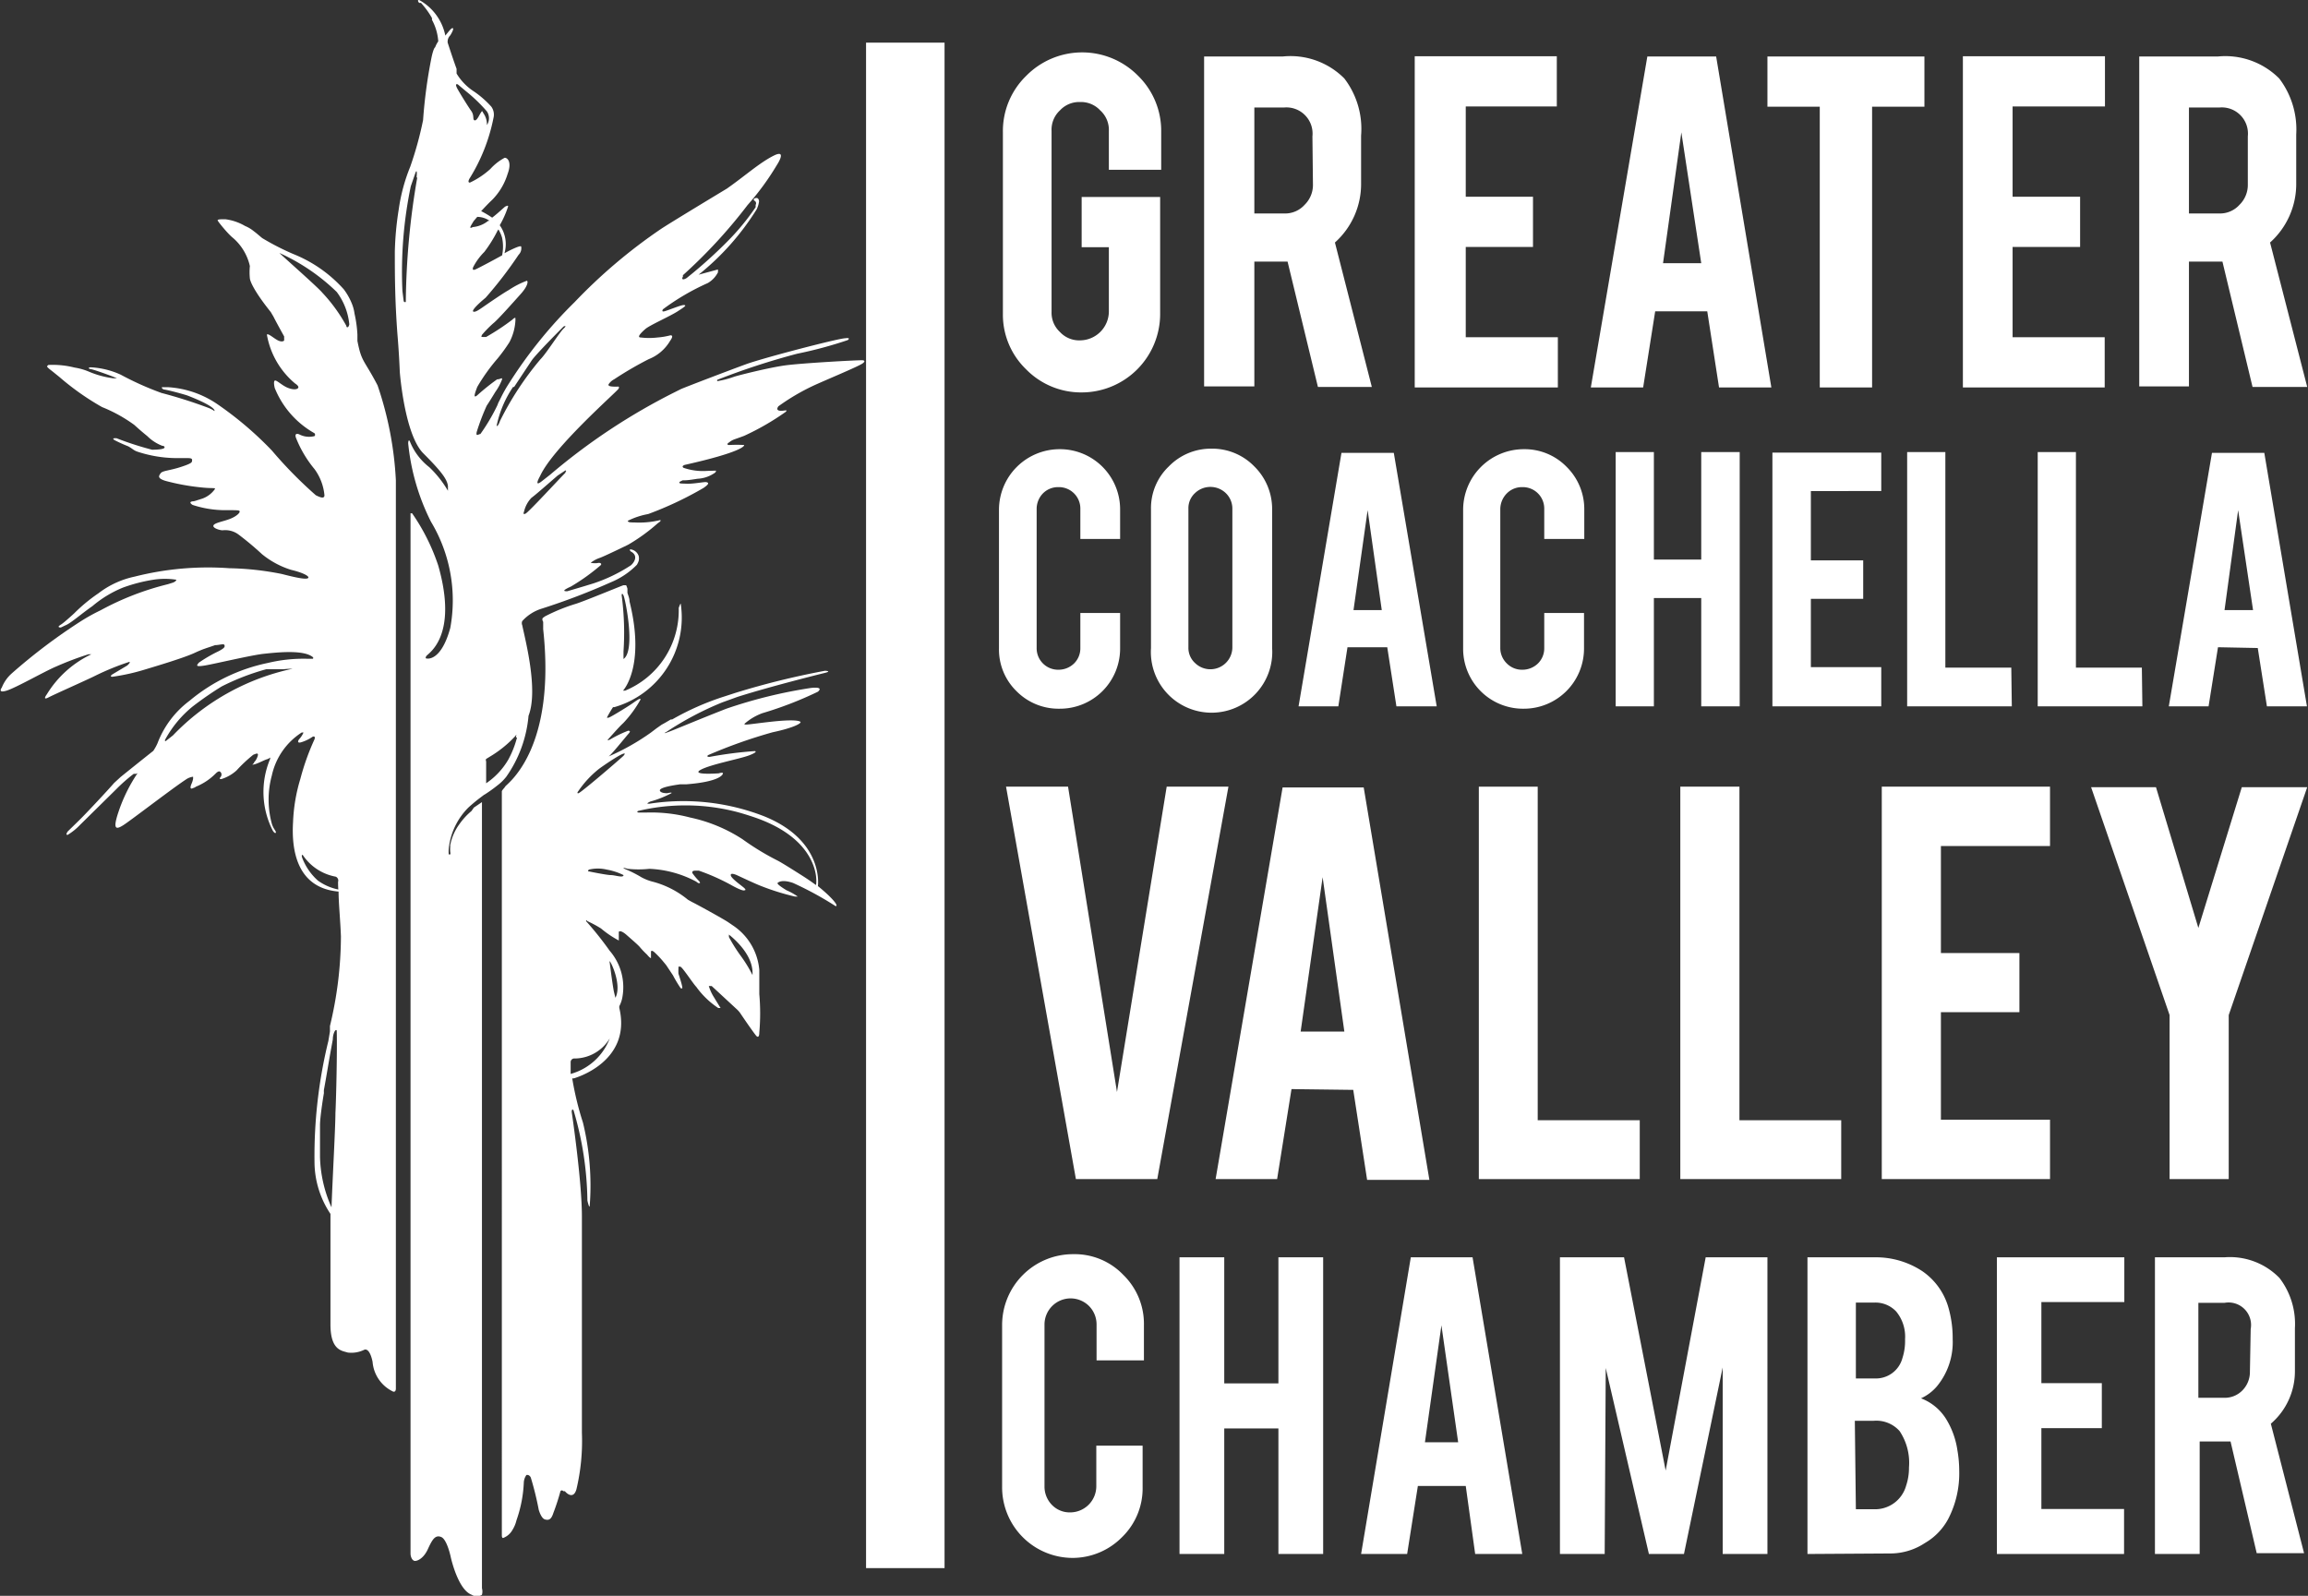 <svg id="Layer_1" data-name="Layer 1" xmlns="http://www.w3.org/2000/svg" viewBox="0 0 88.21 61"><rect x="0" y="0" width="88.21" height="61" fill="#333333" stroke="none"/><defs><style>.cls-1{fill:#fff;}.cls-2{fill:none;stroke:#fff;stroke-miterlimit:10;stroke-width:3px;}</style></defs><path class="cls-1" d="M32.24,34.87s0,0,0,0,.25-1.74-2.06-2.67a8.51,8.51,0,0,0-4.37-.48h-.06c-.09,0,.08-.08.08-.08h0a4,4,0,0,0,.81-.32c.05-.05-.16,0-.16,0-.19,0-.27-.05-.28-.1s.06-.14.77-.24l.24,0h0c1.28-.1,1.4-.37,1.4-.42s-.16,0-.16,0-1.07.08-.7-.13,1.51-.42,1.87-.56.21-.16.21-.16a15,15,0,0,0-1.72.22c-.1,0-.1,0-.08-.06l0,0a19.33,19.33,0,0,1,2.48-.88c.81-.17,1.12-.35,1.06-.4s-.33-.09-1.14,0-1,.14-1,.08a2.15,2.15,0,0,1,.69-.41,14.05,14.05,0,0,0,2.12-.82c.25-.22-.29-.14-.29-.14a18.47,18.47,0,0,0-3.21.79c-1.05.41-1.87.76-2.19.88s-.09,0-.09,0a12.05,12.05,0,0,1,2.12-1.12h0l.58-.21c1.32-.42,3.35-.92,3.35-.92.28-.07,0-.08,0-.08a30.44,30.44,0,0,0-3.44.85l-.4.13h0a10.32,10.32,0,0,0-2,.88h-.05l-.24.14-.11.06h0l-.2.14h0l-.21.16a8.86,8.86,0,0,1-1.63.92h0c-.05,0-.06,0,0,0s.66-.75.76-.86.07-.12,0-.13a4.79,4.79,0,0,0-.7.34c-.1.05-.09,0-.08,0s.42-.48.59-.63a4.4,4.4,0,0,0,.66-.9c0-.07-.1,0-.3.14s-.79.5-.89.54-.09,0-.09,0a4.35,4.35,0,0,1,.23-.39l.05,0A3.56,3.56,0,0,0,27,24.1c0-.1-.08.14-.08.14a3.32,3.32,0,0,1-2.05,3.16c-.11,0-.08,0-.08,0s.87-.91.25-3.41c0-.12-.05-.23-.08-.33h0l0-.16h0a.7.7,0,0,0-.05-.13s-.07,0-.1,0-1.47.6-1.82.71a6.93,6.93,0,0,0-1.18.48h0l-.07.05c-.07.05,0,.16,0,.16l0,.28c.49,4.5-1.29,5.84-1.44,6l-.05.07h0c-.1.11-.09.13-.09.13v.05h0V59.7s0,.12.07.08a.68.68,0,0,0,.33-.29h0a1.24,1.24,0,0,0,.16-.38h0A4.94,4.94,0,0,0,21,57.66a.55.55,0,0,1,.1-.28l.06,0h0a.17.17,0,0,1,.11.11,11.69,11.69,0,0,1,.3,1.22s.09.33.24.37.24,0,.32-.25A8.49,8.49,0,0,0,22.4,58s.05-.07.11,0l.06,0h0c.08.1.33.31.44-.07h0a8,8,0,0,0,.21-2.16s0-6.89,0-8.27-.39-4-.39-4,0-.15.07-.06a12.54,12.54,0,0,1,.53,3.45s.08.36.09.18a10.16,10.16,0,0,0-.26-3.16,11.64,11.64,0,0,1-.41-1.69l.06,0s2.23-.61,1.74-2.69h0a.42.42,0,0,1,0-.07h0a1.17,1.17,0,0,0,.12-.36h0a2.13,2.13,0,0,0-.49-1.76h0a12.85,12.85,0,0,0-.9-1.13s0-.07.05,0a4.41,4.41,0,0,1,.52.28,3.85,3.85,0,0,0,.68.46s0-.18,0-.27v-.06s.05-.1.3.12.46.4.52.48a3.18,3.18,0,0,0,.26.27h0s.11.14.15.13,0,0,0,0,0-.17,0-.24v0s0-.08.11,0a3.72,3.72,0,0,1,.33.34l.14.17.26.39a4.71,4.71,0,0,0,.3.5h0a.07.07,0,0,0,0,0s0,0,.05,0-.14-.56-.14-.56a2,2,0,0,1,0-.21v0h0s0-.06,0-.06,0,0,.07,0,.49.65.61.77h0a3.23,3.23,0,0,0,.84.81h0s.09,0,.09,0-.2-.32-.24-.39a1.76,1.76,0,0,1-.21-.45s0,0,.11,0l.8.74s0,0,0,0h0l.14.13a1,1,0,0,1,.14.15l0,0c.16.24.58.85.64.9s.1,0,.1-.14h0A8.37,8.37,0,0,0,30,39h0s0-.82,0-.92a2.27,2.27,0,0,0-1-1.7h0l-.19-.13h0c-.21-.14-1.23-.7-1.38-.77l-.16-.09h0l0,0h0a3.52,3.52,0,0,0-1.39-.7,1.89,1.89,0,0,1-.39-.16h0a4.53,4.53,0,0,0-.64-.32s-.15-.08.12,0a3.89,3.89,0,0,0,.83,0h0a4.16,4.16,0,0,1,1.79.49s.08.07.11.06.06,0,0-.08a2.22,2.22,0,0,1-.26-.31c0-.06,0-.08.1-.09l.15,0a8.14,8.14,0,0,1,1.2.53c.46.26.53.23.55.22s.06,0,0-.07-.51-.37-.53-.5.25,0,.25,0,.68.32.89.4a9.33,9.33,0,0,0,1.31.41s.14,0,.11,0a2.38,2.38,0,0,0-.43-.24s-.39-.23-.34-.28.21-.13.59,0a12.88,12.88,0,0,1,1.57.85s.1.08.09,0S32.72,35.26,32.24,34.87Zm-7.5-11.11s0-.14.07,0,.47,2.11,0,2.43c0,0,0-.05,0-.29A10.79,10.79,0,0,0,24.74,23.76Zm4,12.89s1.06.73,1,1.62c0,.07,0,0,0,0a5.18,5.18,0,0,0-.44-.72h0a6.1,6.1,0,0,1-.46-.73.46.46,0,0,1,0-.08.09.09,0,0,1,0-.06S28.77,36.65,28.78,36.65Zm-4.47,1.08h0c.05,0,.49.92.23,1.41h0v0l-.06-.25c-.07-.38-.15-1.06-.16-1.11S24.3,37.73,24.31,37.73Zm.09,2.72s0,0,0,0a2.23,2.23,0,0,1-1.57,1.6h0v-.45a.14.14,0,0,1,.12-.14A1.57,1.57,0,0,0,24.4,40.45Zm.45-6c0,.12-.32,0-.48,0s-.84-.14-.84-.14h0s-.08,0,0-.07a1.46,1.46,0,0,1,.68,0A2.34,2.34,0,0,1,24.85,34.47Zm0-4.56,0,0h0Zm0,0h0l0,0h0c-.33.3-1.63,1.41-1.72,1.43s0-.09,0-.09a3.85,3.85,0,0,1,.77-.83c.06-.05,1-.71,1-.58Zm7.34,4.93q-.2-.15-.48-.33h0c-.19-.12-.83-.53-1-.61a9.9,9.9,0,0,1-1.31-.8,5.92,5.92,0,0,0-2-.83,5.83,5.83,0,0,0-1.7-.19l-.24,0h0c-.14,0-.06-.06-.06-.06A7.83,7.83,0,0,1,29,32c.25.06.51.14.78.23C32.07,33,32.23,34.41,32.17,34.82Z" transform="translate(-0.98 -1)"/><path class="cls-1" d="M33.93,14.77c-.33,0-2.25.11-2.89.19s-1.89.4-2,.44a3.71,3.71,0,0,1-.65.17s0,0,0-.05h0l0,0h0a27.45,27.45,0,0,1,3.06-1A16,16,0,0,0,33.38,14c.14-.11-.1-.07-.1-.07-.24,0-3.13.75-3.81,1s-2.2.83-2.46.94h0l-.2.1h0A23.75,23.75,0,0,0,22,19.15h0l-.32.25c-.32.25-.06-.2-.06-.2.49-1.09,2.94-3.23,3-3.34s-.05-.08-.05-.08c-.16,0-.37,0-.33-.09a.55.55,0,0,1,.21-.19,13.65,13.65,0,0,1,1.32-.77,1.65,1.65,0,0,0,.82-.7c.18-.25,0-.21,0-.21a2.65,2.65,0,0,1-.48.08h0a2.69,2.69,0,0,1-.64,0c-.16,0,0-.17.17-.32s.93-.48,1.24-.68.34-.23.24-.24-.62.21-.75.24-.05-.08-.05-.08a9,9,0,0,1,1.71-1,1,1,0,0,0,.39-.41s0-.12,0-.11l-.74.2h0A9.89,9.89,0,0,0,29.9,9a1,1,0,0,0,.09-.3s0-.15-.12-.13-.08.09-.06.1a.11.11,0,0,1,.05.16l0,.09a9,9,0,0,1-1.08,1.31,17.93,17.93,0,0,1-1.56,1.4c-.19.11-.18,0-.14-.05l0-.06h0a19.56,19.56,0,0,0,2.47-2.68h0a10.09,10.09,0,0,0,1.12-1.53s.42-.63-.12-.36-1.09.77-1.79,1.26c0,0-2.19,1.32-2.53,1.55a20.33,20.33,0,0,0-3.29,2.79h0a17.35,17.35,0,0,0-2.51,3.11h0a5,5,0,0,0-.3.53l-.06.12a1.12,1.12,0,0,0-.08.18h0a7.4,7.4,0,0,1-.65,1.1c-.07,0-.18.12-.14-.08a8.61,8.61,0,0,1,.38-1c.21-.32.34-.55.36-.57h0a2.09,2.09,0,0,0,.23-.44c0-.09-.05,0-.19,0a8.45,8.45,0,0,0-.76.61c-.17.14-.09-.08,0-.32A7.25,7.25,0,0,1,20,14.7a6.32,6.32,0,0,0,.45-.62h0a2,2,0,0,0,.23-.85.35.35,0,0,1,0-.06c0-.05-.07,0-.12.05h0a8.86,8.86,0,0,1-1,.66l-.11,0c-.09,0-.08,0-.05-.08a4.27,4.27,0,0,1,.43-.44c.18-.14.78-.82,1.05-1.12s.29-.48.24-.51a3.3,3.3,0,0,0-.7.36c-.22.12-.84.55-1,.66s-.28.19-.35.16.13-.25.47-.53a15.55,15.55,0,0,0,1.26-1.64.35.35,0,0,0,.1-.31c0-.07-.34.09-.53.19l-.11.06a1.24,1.24,0,0,0-.18-1.07h0a3.69,3.69,0,0,0,.32-.72c0-.06-.08,0-.1,0s-.25.23-.51.43a4.06,4.06,0,0,0-.42-.25c.14-.15.3-.32.41-.42a2.41,2.41,0,0,0,.6-1c.17-.45,0-.62-.11-.62a2,2,0,0,0-.55.43,3.18,3.18,0,0,1-.78.52c-.09,0-.05-.1,0-.18a6.89,6.89,0,0,0,.9-2.29.52.52,0,0,0-.08-.43,3.69,3.69,0,0,0-.66-.58,2.11,2.11,0,0,1-.67-.69l0,0,0-.11,0-.07c-.09-.24-.24-.69-.34-1a.34.34,0,0,1,.1-.28s.15-.24.1-.27-.14.1-.29.28h0A2,2,0,0,0,17,1c-.1,0,0,.11,0,.11l.07,0h0a3.26,3.26,0,0,1,.42.58l0,.07h0a2,2,0,0,1,.24.82h0a1,1,0,0,0-.12.23s-.05,0-.13.35v0h0a18.87,18.87,0,0,0-.33,2.43h0a13.45,13.45,0,0,1-.49,1.78A6.83,6.83,0,0,0,16.22,9h0a11.81,11.81,0,0,0-.15,1.62h0c0,.81,0,1.83.1,3.16,0,0,.06.68.09,1.44,0,0,.18,2.39.9,3.11s.91,1,.94,1.25h0s0-.27,0,0h0c0,.28,0,.18,0,.18a4.09,4.09,0,0,0-.71-.9h0a2.35,2.35,0,0,1-.75-1s-.05-.09-.06.08a8.51,8.51,0,0,0,.87,3A5.84,5.84,0,0,1,18.19,25c-.36,1.32-.91,1.17-.91,1.17s-.07,0,0-.1,1.22-.75.45-3.45a7.8,7.8,0,0,0-1-2c-.05,0-.06,0-.06,0h0V60.38c0,.11.05.25.14.28s.35-.07.52-.44.28-.56.51-.47.37.78.37.78.27,1.24.8,1.43a.36.36,0,0,0,.39,0s0,0,0,0a.47.47,0,0,0,0-.25V31.71h0c0-.07,0-.05,0-.05l-.31.21h0l0,0L19,32a2.59,2.59,0,0,0-.46.5h0a2,2,0,0,0-.35.79h0a.13.13,0,0,0,0,.06,1,1,0,0,0,0,.23.16.16,0,0,1,0,.08s0,0-.06,0h0l0,0a1.23,1.23,0,0,1,0-.21,2.6,2.6,0,0,1,.76-1.59s.22-.2.42-.35.14-.11.21-.15l0,0h0l0,0h0a5.4,5.4,0,0,0,.46-.33,1.88,1.88,0,0,0,.35-.34l0,0h0a4.78,4.78,0,0,0,.85-2.33c.39-1-.15-3-.24-3.46a.2.2,0,0,1,0-.16,1.66,1.66,0,0,1,.76-.48,25.36,25.36,0,0,0,2.62-1,3,3,0,0,0,1-.67h0a.69.69,0,0,0,.07-.15h0a.42.42,0,0,0,0-.19h0a.38.38,0,0,0-.3-.25c-.09,0,0,.08,0,.08.32.17.1.45,0,.53a6.1,6.1,0,0,1-1.43.69l-.36.11h0l-.64.19c-.09,0-.26,0,.14-.18a7.79,7.79,0,0,0,1.12-.8c.09-.07,0-.12-.09-.1s-.22,0-.26,0,.14-.13.32-.19,1.1-.51,1.1-.51h0A7,7,0,0,0,26.12,21h0c.17-.11.09-.12.09-.12a3.4,3.4,0,0,1-1,.09c-.13,0-.22,0-.24-.06s0,0,0,0h0a2.83,2.83,0,0,1,.78-.26,13.35,13.35,0,0,0,2.12-1c.26-.18.17-.2.11-.22s-.49.07-.75.06-.3,0-.28-.07l.12-.06h0c.13,0,.2,0,.57-.06a1.25,1.25,0,0,0,.62-.2h0c.11-.06.08-.11.08-.11L28,19h0a2.27,2.27,0,0,1-.9-.12c-.07-.06,0-.09.05-.11h0c2.14-.48,2.29-.72,2.27-.76a5.3,5.3,0,0,0-.56,0c-.07,0-.08,0-.07-.06.23-.17.15-.11.63-.29A9.85,9.85,0,0,0,31,16.75c.1-.09,0-.06-.11-.05s-.28,0-.16-.17a8.22,8.22,0,0,1,1.3-.77c.4-.19,1.76-.75,1.92-.87S33.93,14.77,33.93,14.77Zm-17-7a29,29,0,0,0-.44,4.75s0,.07-.08,0l-.05-.4a16.05,16.05,0,0,1,.32-4h0l.18-.52S16.94,7.39,16.9,7.8Zm3.1,2a1.3,1.3,0,0,1,.14.32,1.63,1.63,0,0,1,0,.67c-.34.19-.87.47-1,.53s-.13,0-.11-.07a2.32,2.32,0,0,1,.43-.59A5.13,5.13,0,0,0,20,9.81Zm-.93-.34.12-.14a.82.82,0,0,1,.47.15l-.05,0a1.09,1.09,0,0,1-.59.24C18.86,9.78,19,9.6,19.07,9.47ZM19,7.8Zm-.28-3.46Zm-.25-.12.31.26a6,6,0,0,1,.81.78.47.47,0,0,1,0,.52h0v0a.74.74,0,0,0-.14-.46c-.05-.11-.05-.07-.1,0s-.14.3-.23.28,0-.18-.13-.36-.51-.8-.55-.89S18.4,4.22,18.43,4.22Zm2.16,11.57.57-.86.1-.15c.16-.24,1.2-1.28,1.22-1.3h0s.16-.07,0,.08-.66.95-.89,1.18a11.75,11.75,0,0,0-1.54,2.35s-.07.22-.13.19A4.13,4.13,0,0,1,20.59,15.79Zm.11,13.4a3.68,3.68,0,0,1-.33.84h0a2.77,2.77,0,0,1-.85.91s0,0,0,0V30.1a.09.09,0,0,1,0-.09l.13-.08a4.37,4.37,0,0,0,1-.81h0S20.73,29,20.7,29.19Zm1.87-10.14h0c-.31.31-1.41,1.51-1.54,1.58s-.06-.08-.06-.08a1.13,1.13,0,0,1,.28-.52c.13-.09.63-.53,1-.85l.3-.2S22.66,19,22.57,19.05Z" transform="translate(-0.98 -1)"/><path class="cls-1" d="M12,23.93" transform="translate(-0.98 -1)"/><polygon class="cls-1" points="15.1 18.71 15.1 18.71 15.1 18.71 15.1 18.71"/><path class="cls-1" d="M16.11,54.07V19.36a13.25,13.25,0,0,0-.7-3.63c-.52-1-.61-.87-.77-1.7l0-.17v-.07a4.68,4.68,0,0,0-.11-.8,1.63,1.63,0,0,0-.07-.3h0a2.39,2.39,0,0,0-.34-.63h0a5.16,5.16,0,0,0-1.93-1.35A9.84,9.84,0,0,1,11,10.1h0c-.11-.09-.22-.19-.33-.27h0a1.26,1.26,0,0,0-.32-.19,2,2,0,0,0-.76-.26h0c-.17,0-.31,0-.29.05s.38.5.58.66h0a2,2,0,0,1,.65,1.08,2.36,2.36,0,0,0,0,.47s0,.29.8,1.29l.1.17c.12.24.41.76.41.76s0,.13,0,.15-.08.08-.24,0-.37-.28-.42-.22a3.13,3.13,0,0,0,1.08,1.87s.15.09.12.16-.19.09-.41,0-.43-.31-.49-.27,0,.28,0,.28A3.47,3.47,0,0,0,13,17.56h0s.05.06,0,.11a.82.82,0,0,1-.59-.07s-.19-.08-.12.13A4.39,4.39,0,0,0,13,18.93a2,2,0,0,1,.38,1c0,.15-.17.08-.33,0a16.4,16.4,0,0,1-1.68-1.71,13.27,13.27,0,0,0-2.11-1.79h0a3.74,3.74,0,0,0-1.86-.63s-.18,0-.22,0,0,.08.08.09.43.09.86.22c0,0,1,.37,1.06.58,0,.05,0,0-.21-.09a18.1,18.1,0,0,0-1.82-.58,11.57,11.57,0,0,1-1.56-.7,3.14,3.14,0,0,0-1.14-.28c-.1,0-.1.06,0,.07s.8.26,1,.35h0s.07,0-.14,0a3.57,3.57,0,0,1-.9-.24h0a2.33,2.33,0,0,0-.58-.17,3.41,3.41,0,0,0-1-.1c-.07.06-.1.05.16.25l.26.21a10,10,0,0,0,1.63,1.15,5.65,5.65,0,0,1,1.23.68c.11.1.3.27.5.43h0a1.65,1.65,0,0,0,.57.37s.09,0,.09.06-.19.09-.48.09a12.2,12.2,0,0,1-1.36-.44c-.1,0-.17,0-.08.07a5.58,5.58,0,0,0,.53.24c.2.11.2.16.4.22h0a4.85,4.85,0,0,0,1.39.23H8l.1,0c.13,0,.24,0,.22.09h0c0,.07,0,.11-.43.25s-.7.14-.77.24-.14.19.18.29a8.53,8.53,0,0,0,1.36.25c.44.05.57,0,.53.07a1,1,0,0,1-.48.36h0l-.32.1s-.26,0-.05.14a4,4,0,0,0,1.15.2c.6,0,.64,0,.65.05s-.11.18-.36.28-.59.15-.64.25.23.19.35.19a.85.85,0,0,1,.59.15,11.37,11.37,0,0,1,.91.76,3.31,3.31,0,0,0,1.11.6c.54.13.73.27.65.32s-.38,0-1-.16h0a11.1,11.1,0,0,0-2-.22,11.41,11.41,0,0,0-3.62.32h0a3.43,3.43,0,0,0-1.39.64h0a6.29,6.29,0,0,0-.93.77s-.37.34-.48.41-.14.1-.08.12.06,0,.26-.09.61-.45,1-.72a4.31,4.31,0,0,1,1.17-.71,6.19,6.19,0,0,1,1.16-.3,2.82,2.82,0,0,1,.88,0s0,.06-.13.11l-.19.06a10.74,10.74,0,0,0-2.58,1,7.23,7.23,0,0,0-.74.41,21.62,21.62,0,0,0-2.65,2,1.42,1.42,0,0,0-.38.54s-.18.23.18.12,1.46-.74,1.89-.92a12.1,12.1,0,0,1,1.24-.47c.15,0,.12,0,.11,0a4,4,0,0,0-1.7,1.53s-.19.25.06.12S4.28,27,4.6,26.84a10,10,0,0,1,1.32-.54s.08,0-.08.14l-.57.34s-.12.08,0,.09a8,8,0,0,0,1.29-.29c.5-.15,1.46-.44,1.85-.62s.46-.18.79-.3h0c.16,0,.34-.07.36,0s0,.11-.22.23a5.33,5.33,0,0,0-.76.44c-.08.1-.15.17.22.11s1.79-.4,2.27-.45,1.54-.17,1.88.14c0,.06,0,.05-.07.05h-.19a5.84,5.84,0,0,0-1.47.16,6.82,6.82,0,0,0-3,1.45,3.63,3.63,0,0,0-1.22,1.62,1.93,1.93,0,0,1-.16.29h0c-.58.46-1.25,1-1.25,1h0l-.25.23c-.24.28-1.13,1.23-1.35,1.44l-.42.41s-.11.15,0,.13a2.3,2.3,0,0,0,.47-.38l1.39-1.37a6.23,6.23,0,0,1,.66-.58h0l.07,0c.06,0,.11-.06.06,0A6.08,6.08,0,0,0,5.52,32c-.25.73-.1.71.16.55s1.88-1.41,2.4-1.75a.61.61,0,0,1,.28-.11s0,0,0,.08a.82.82,0,0,1-.06.19h0s-.12.26.07.16h0a.31.31,0,0,0,.1-.05,2.27,2.27,0,0,0,.75-.5s.1-.11.16-.08a.13.13,0,0,1,.06.15c0,.06-.14.14,0,.14a1.53,1.53,0,0,0,.58-.33,5.6,5.6,0,0,1,.64-.6c.13-.05.17-.07.18,0a.58.58,0,0,1-.15.29c0,.06-.14.11,0,.08s.39-.17.5-.2.13-.12.11,0h0a3.25,3.25,0,0,0,.11,2.74s.08.12.11.07-.09-.14-.15-.34a3.51,3.51,0,0,1,0-1.85A2.61,2.61,0,0,1,12.51,29s.09,0,.07,0a.9.9,0,0,1-.17.26c-.05.07-.07.16.09.11a1.56,1.56,0,0,0,.43-.21s.12-.05.07.1a9.23,9.23,0,0,0-.54,1.51h0v0h0a6.52,6.52,0,0,0-.28,1.66h0c-.06,1,.11,2.51,1.74,2.65,0,.43.07,1.13.09,1.72a14.72,14.72,0,0,1-.42,3.42l0,.14,0,.07h0l-.06.36h0A18.47,18.47,0,0,0,13,45.4h0a3.59,3.59,0,0,0,.61,2v.13h0v.36h0c0,.85,0,3,0,3.74,0,1,.45,1,.66,1.07a1.12,1.12,0,0,0,.64-.11c.22-.06.31.47.31.47A1.38,1.38,0,0,0,16,54.19S16.11,54.24,16.11,54.07ZM12.32,26.53a8.91,8.91,0,0,0-4.73,2.58l-.28.22,0,0h0s-.06,0,0-.09A4.22,4.22,0,0,1,8.35,28a12.9,12.9,0,0,1,1.1-.76,9.06,9.06,0,0,1,1.71-.66l.27,0,.06,0,.34,0a2.91,2.91,0,0,1,.63,0l0,0S12.45,26.49,12.32,26.53Zm1.48,17c0,.55-.11,2.52-.15,3.62a5,5,0,0,1-.44-1.94c0-.18,0-.75,0-1.2,0-.29.11-1,.15-1.23a.84.84,0,0,1,0-.12c.09-.48.19-1.11.28-1.6h0l.06-.33c0-.21.1-.42.15-.34C13.87,41.16,13.83,42.94,13.8,43.54ZM13.91,35a2,2,0,0,1-.78-.34,2.22,2.22,0,0,1-.58-.82c-.08-.19,0-.16,0-.16h0a1.93,1.93,0,0,0,1.26.83h0a.16.16,0,0,1,.09.2S13.9,34.87,13.91,35Zm.31-21.54h0a6.15,6.15,0,0,0-.92-1.27c-.17-.21-1.57-1.44-1.64-1.52s0,0,0,0a7.67,7.67,0,0,1,2.19,1.49,2.45,2.45,0,0,1,.48,1.24C14.29,13.57,14.22,13.49,14.22,13.49Z" transform="translate(-0.98 -1)"/><line class="cls-2" x1="34.6" y1="1.63" x2="34.6" y2="59.94"/><path class="cls-1" d="M42.34,16a2.94,2.94,0,0,1-2.15-.89A2.9,2.9,0,0,1,39.31,13V6.05A2.94,2.94,0,0,1,40.2,3.9a3,3,0,0,1,4.28,0,2.94,2.94,0,0,1,.88,2.14V7.49h-2V6a1,1,0,0,0-.33-.78,1,1,0,0,0-.77-.32,1,1,0,0,0-.77.32,1,1,0,0,0-.32.78v6.92a1,1,0,0,0,.32.77,1,1,0,0,0,.77.32,1.11,1.11,0,0,0,1.1-1.09V10.45H42.32V8.53h3V13a3,3,0,0,1-3,3Z" transform="translate(-0.98 -1)"/><path class="cls-1" d="M50,3.16A2.9,2.9,0,0,1,52.36,4,3.17,3.17,0,0,1,53,6.18V8a3,3,0,0,1-1,2.27l1.41,5.52H51.35L50.19,11H48.92v4.77H47V3.16Zm1.14,3.05a1,1,0,0,0-1.09-1.1H48.92V9.16h1.15a1,1,0,0,0,.77-.33,1.06,1.06,0,0,0,.32-.77Z" transform="translate(-0.98 -1)"/><path class="cls-1" d="M55.05,15.81V3.15h5.43V5.07H57V8.52h2.57v1.92H57v3.45h3.52v1.92Z" transform="translate(-0.98 -1)"/><path class="cls-1" d="M64.24,12.9l-.46,2.91h-2L63.94,3.16h2.63l2.11,12.65h-2l-.45-2.91Zm1-6.84-.7,5H66Z" transform="translate(-0.98 -1)"/><path class="cls-1" d="M70.53,5.08h-2V3.16h6V5.08h-2V15.81H70.53Z" transform="translate(-0.98 -1)"/><path class="cls-1" d="M76,15.81V3.15h5.43V5.07H77.9V8.52h2.58v1.92H77.9v3.45h3.52v1.92Z" transform="translate(-0.98 -1)"/><path class="cls-1" d="M85.74,3.16A2.91,2.91,0,0,1,88.09,4a3.22,3.22,0,0,1,.65,2.14V8a3,3,0,0,1-1,2.27l1.42,5.52H87.07L85.92,11H84.64v4.77h-1.9V3.16Zm1.15,3.05a1,1,0,0,0-1.09-1.1H84.64V9.16H85.8a1,1,0,0,0,.77-.33,1.06,1.06,0,0,0,.32-.77Z" transform="translate(-0.98 -1)"/><path class="cls-1" d="M41.48,28.09a2.26,2.26,0,0,1-1.65-.67,2.23,2.23,0,0,1-.67-1.64V20.49a2.32,2.32,0,0,1,2.32-2.32,2.3,2.3,0,0,1,2.31,2.32V21.6H42.27V20.46a.82.82,0,0,0-.84-.84.81.81,0,0,0-.59.24.85.85,0,0,0-.24.6v5.31a.82.82,0,0,0,.83.83.85.85,0,0,0,.6-.24.81.81,0,0,0,.24-.59V24.43h1.52v1.35a2.3,2.3,0,0,1-2.31,2.31Z" transform="translate(-0.98 -1)"/><path class="cls-1" d="M47.28,18.15a2.24,2.24,0,0,1,1.64.68,2.28,2.28,0,0,1,.68,1.64v5.3a2.32,2.32,0,1,1-4.63,0v-5.3a2.2,2.2,0,0,1,.68-1.64A2.24,2.24,0,0,1,47.28,18.15Zm.8,2.29a.82.82,0,0,0-.25-.59.85.85,0,0,0-1.18,0,.78.78,0,0,0-.25.59v5.31a.78.78,0,0,0,.25.59.84.84,0,0,0,1.43-.59Z" transform="translate(-0.98 -1)"/><path class="cls-1" d="M52.48,25.74,52.13,28H50.61l1.64-9.69h2L55.89,28H54.35L54,25.74Zm.77-5.24-.54,3.82h1.08Z" transform="translate(-0.98 -1)"/><path class="cls-1" d="M59.22,28.09a2.29,2.29,0,0,1-2.32-2.31V20.49a2.32,2.32,0,0,1,2.32-2.32,2.24,2.24,0,0,1,1.64.68,2.27,2.27,0,0,1,.67,1.64V21.6H60V20.46a.82.82,0,0,0-.84-.84.81.81,0,0,0-.59.24.86.86,0,0,0-.25.6v5.31a.82.82,0,0,0,.25.59.81.81,0,0,0,.59.24.85.85,0,0,0,.6-.24.81.81,0,0,0,.24-.59V24.43h1.52v1.35a2.3,2.3,0,0,1-2.31,2.31Z" transform="translate(-0.98 -1)"/><path class="cls-1" d="M64.19,23.86V28H62.73V18.28h1.46v4.11H66V18.28h1.47V28H66V23.86Z" transform="translate(-0.98 -1)"/><path class="cls-1" d="M68.72,28v-9.7h4.16v1.47H70.19v2.65h2v1.47h-2V26.5h2.69V28Z" transform="translate(-0.98 -1)"/><path class="cls-1" d="M77.87,28h-4V18.28h1.46v8.24h2.52Z" transform="translate(-0.98 -1)"/><path class="cls-1" d="M82.86,28h-4V18.28h1.46v8.24h2.52Z" transform="translate(-0.98 -1)"/><path class="cls-1" d="M85.75,25.74,85.39,28H83.87l1.65-9.69h2L89.15,28H87.62l-.35-2.23Zm.77-5.24L86,24.32h1.09Z" transform="translate(-0.98 -1)"/><path class="cls-1" d="M42.1,46.07l-2.67-15H41.8l1.87,11.67,1.9-11.67h2.36l-2.72,15Z" transform="translate(-0.98 -1)"/><path class="cls-1" d="M50.34,42.63l-.55,3.44H47.44L50,31.1h3.1l2.51,15H53.23l-.53-3.44Zm1.19-8.1-.84,5.9h1.67Z" transform="translate(-0.98 -1)"/><path class="cls-1" d="M63.65,46.07H57.5v-15h2.25V43.82h3.9Z" transform="translate(-0.98 -1)"/><path class="cls-1" d="M71.35,46.07H65.2v-15h2.26V43.82h3.89Z" transform="translate(-0.98 -1)"/><path class="cls-1" d="M72.9,46.07v-15h6.43v2.27H75.16v4.09h3v2.26h-3V43.8h4.17v2.27Z" transform="translate(-0.98 -1)"/><path class="cls-1" d="M83.9,39.8l-3-8.71h2.48L85,36.47l1.66-5.38h2.5l-3,8.71v6.27H83.9Z" transform="translate(-0.98 -1)"/><path class="cls-1" d="M42,60.55a2.7,2.7,0,0,1-2.72-2.71V51.65A2.71,2.71,0,0,1,42,48.94a2.57,2.57,0,0,1,1.91.79,2.61,2.61,0,0,1,.79,1.92V53H42.89V51.62a1,1,0,0,0-.29-.7,1,1,0,0,0-.7-.29,1,1,0,0,0-1,1v6.2a1,1,0,0,0,.29.7.94.94,0,0,0,.69.28,1,1,0,0,0,1-1V56.26h1.77v1.58a2.6,2.6,0,0,1-.79,1.92A2.66,2.66,0,0,1,42,60.55Z" transform="translate(-0.98 -1)"/><path class="cls-1" d="M47.77,55.6v4.8H46.06V49.06h1.71v4.82h2.07V49.06h1.71V60.4H49.84V55.6Z" transform="translate(-0.98 -1)"/><path class="cls-1" d="M55.17,57.8l-.41,2.6H53L54.9,49.06h2.36l1.9,11.34h-1.8L57,57.8Zm.9-6.14-.63,4.47h1.27Z" transform="translate(-0.98 -1)"/><path class="cls-1" d="M62.31,60.4H60.6V49.06h2.45l1.59,8.15,1.53-8.15h2.36V60.4H66.82V53.27L65.34,60.4H64l-1.65-7.11Z" transform="translate(-0.98 -1)"/><path class="cls-1" d="M70.06,60.4V49.06h2.56a3.22,3.22,0,0,1,1.83.53,2.52,2.52,0,0,1,1,1.4,4.25,4.25,0,0,1,.16,1.2A2.65,2.65,0,0,1,75,54a1.76,1.76,0,0,1-.6.45,1.94,1.94,0,0,1,1,.86,3.13,3.13,0,0,1,.39,1.12,4.64,4.64,0,0,1,.07.79,3.79,3.79,0,0,1-.41,1.82,2.33,2.33,0,0,1-.9.94,2.4,2.4,0,0,1-1.29.4Zm1.85-6.71h.71a1.05,1.05,0,0,0,1.07-.78,2.12,2.12,0,0,0,.1-.72,1.51,1.51,0,0,0-.34-1.06,1.09,1.09,0,0,0-.83-.34h-.71Zm0,5h.71a1.23,1.23,0,0,0,1.21-.9,2.14,2.14,0,0,0,.11-.7,2.18,2.18,0,0,0-.36-1.39,1.19,1.19,0,0,0-1-.39h-.71Z" transform="translate(-0.98 -1)"/><path class="cls-1" d="M77.3,60.4V49.06h4.87v1.71H79v3.1h2.31v1.72H79v3.09h3.16V60.4Z" transform="translate(-0.98 -1)"/><path class="cls-1" d="M86,49.06a2.64,2.64,0,0,1,2.1.79,2.88,2.88,0,0,1,.59,1.92v1.65a2.64,2.64,0,0,1-.92,2l1.27,4.95H87.23l-1-4.27H85.05V60.4H83.34V49.06Zm1,2.74a.86.86,0,0,0-1-1h-1v3.63h1a.94.94,0,0,0,.69-.29,1,1,0,0,0,.28-.7Z" transform="translate(-0.98 -1)"/></svg>